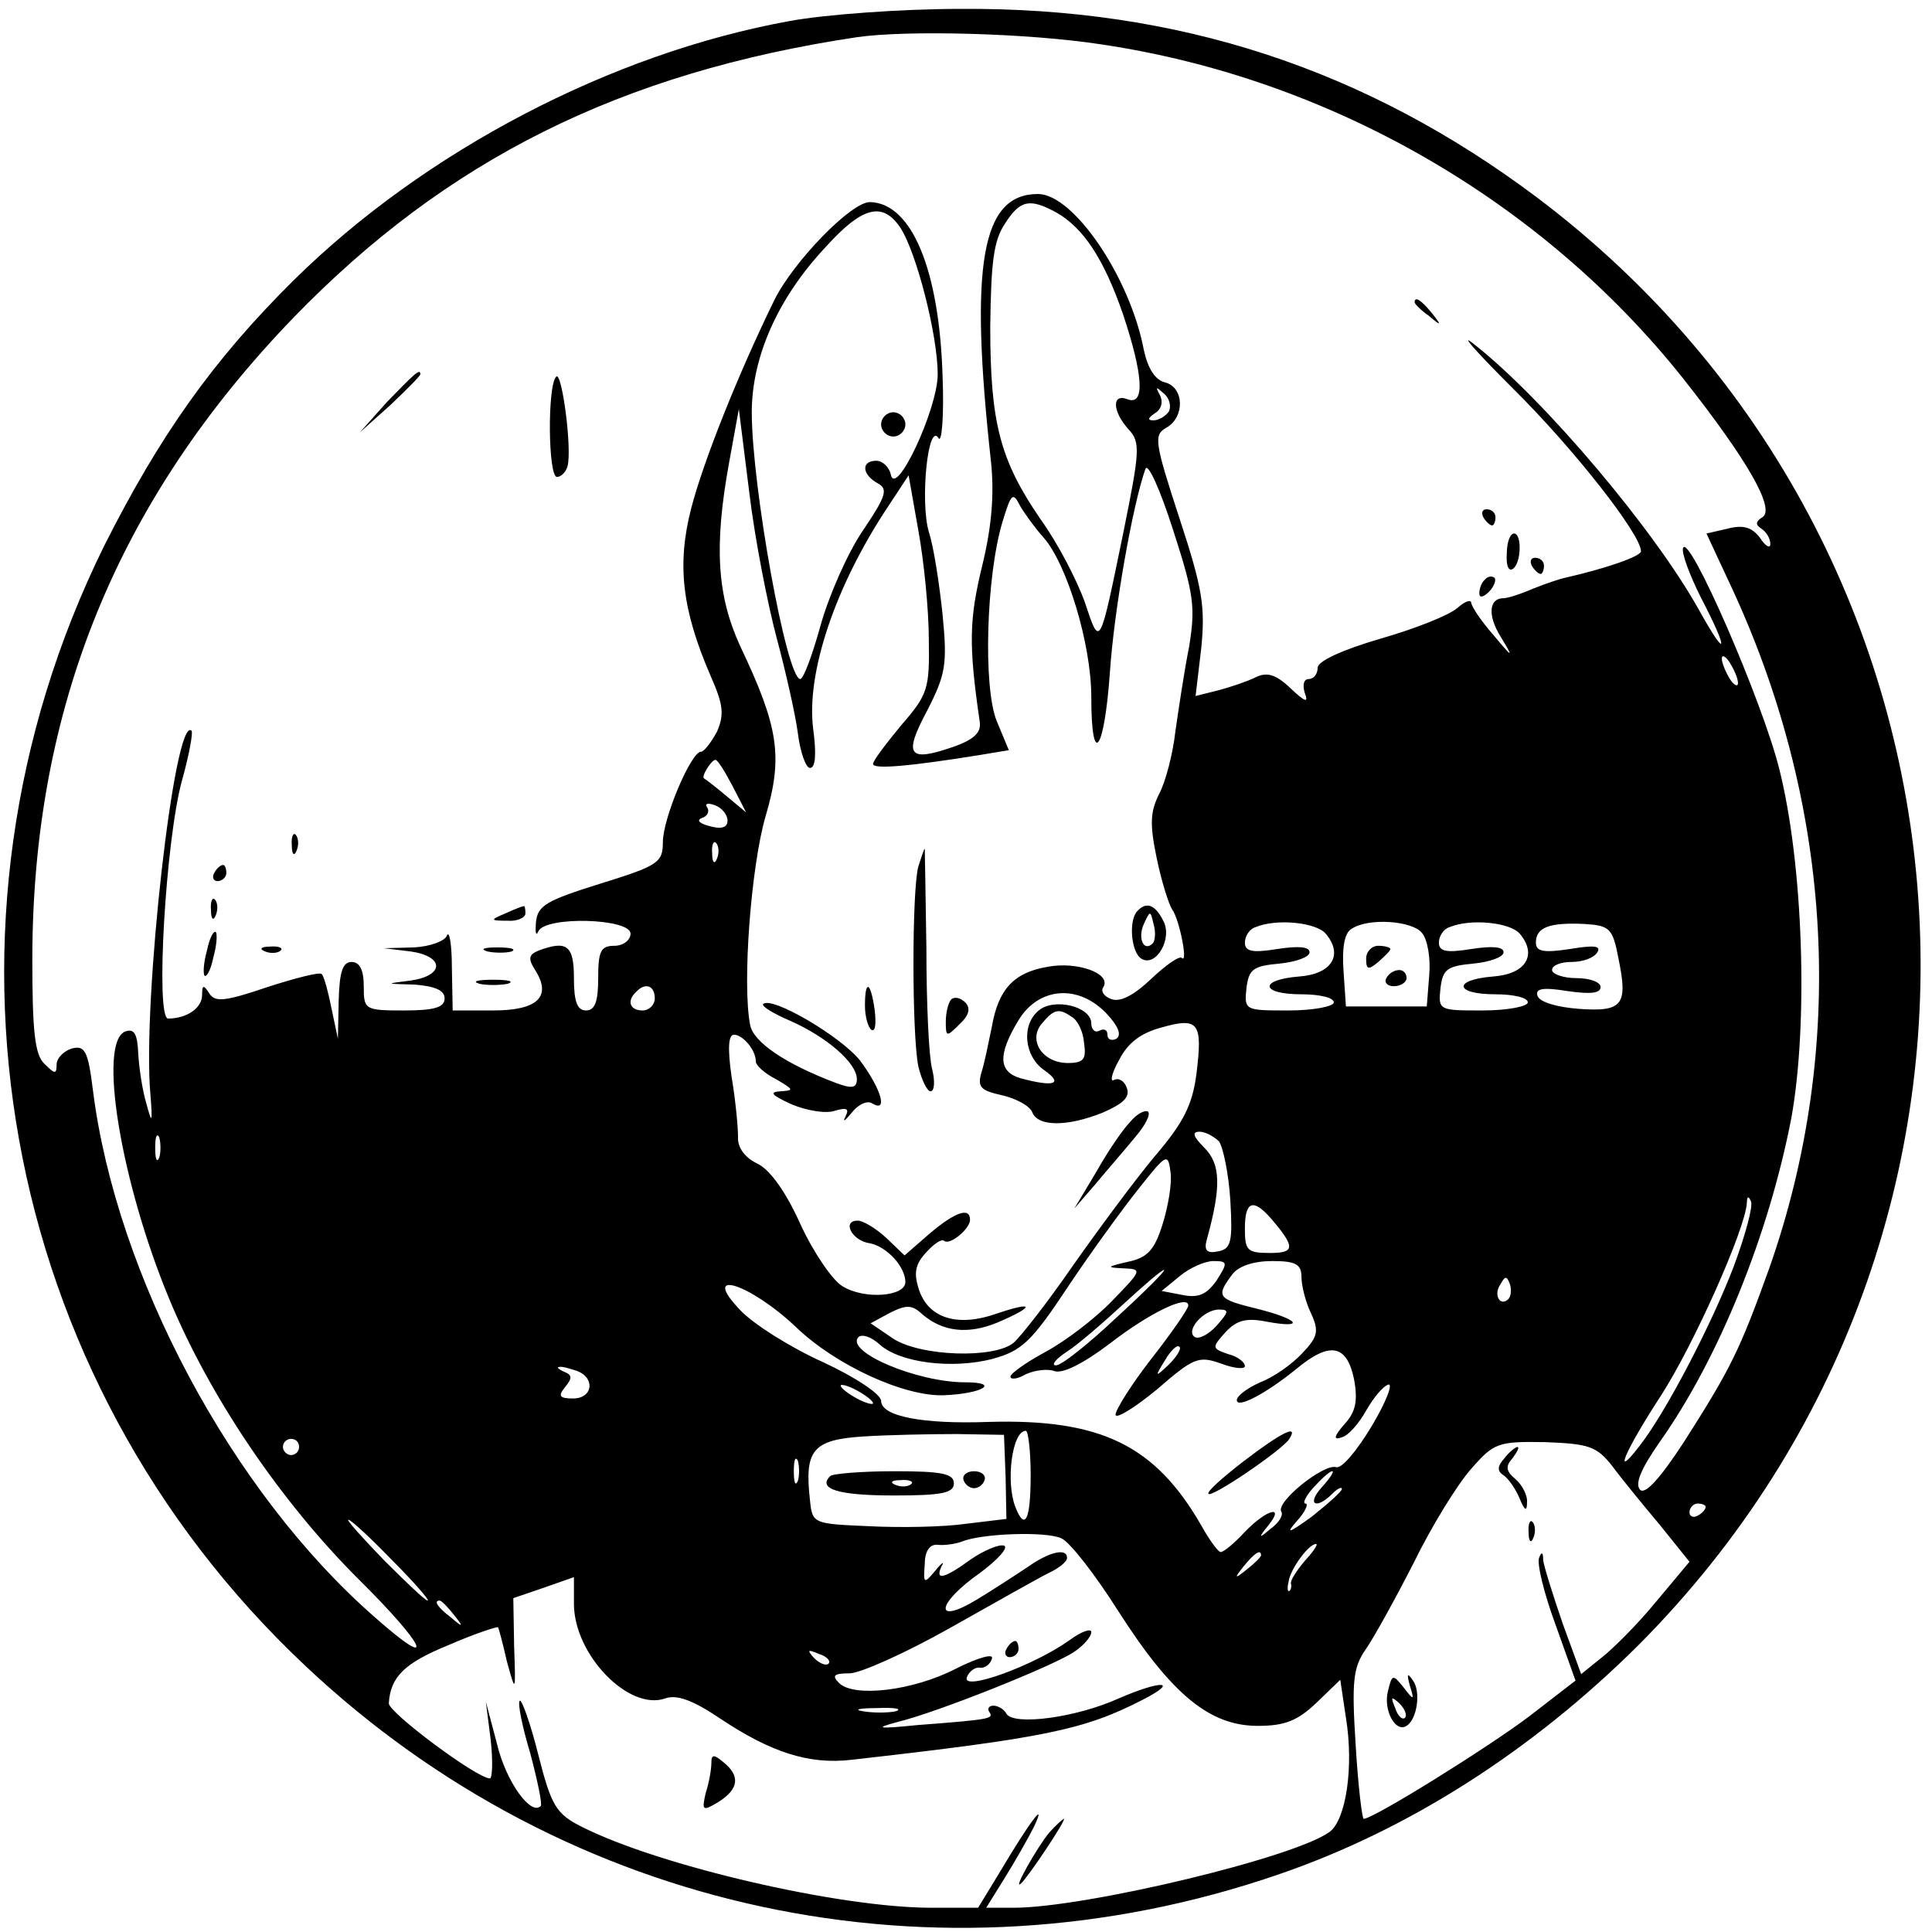 <?xml version="1.0" standalone="no"?>
<!DOCTYPE svg PUBLIC "-//W3C//DTD SVG 20010904//EN"
 "http://www.w3.org/TR/2001/REC-SVG-20010904/DTD/svg10.dtd">
<svg version="1.0" xmlns="http://www.w3.org/2000/svg"
 width="239pt" height="239pt" viewBox="0 0 239 239"
 preserveAspectRatio="xMidYMid meet">
<g transform="translate(0,239) scale(0.1,-0.1)"
fill="#000000" stroke="none">
<path d="M977 2364 c-221 -40 -452 -161 -614 -321 -100 -99 -166 -193 -234
-328 -232 -470 -132 -1028 249 -1386 324 -305 781 -403 1203 -258 161 55 314
153 445 283 513 514 454 1356 -125 1792 -212 159 -444 235 -713 233 -73 0
-168 -7 -211 -15z m386 -29 c282 -42 544 -193 719 -413 79 -100 115 -162 98
-172 -8 -5 -9 -9 -1 -14 6 -4 11 -12 11 -19 0 -6 -6 -3 -13 8 -10 13 -21 16
-40 11 l-26 -6 34 -73 c123 -269 139 -564 44 -835 -37 -103 -48 -125 -106
-216 -30 -46 -48 -65 -54 -59 -7 7 1 26 24 59 73 103 135 256 163 401 21 116
15 313 -15 432 -21 84 -112 293 -119 273 -2 -6 8 -33 22 -61 35 -67 33 -79 -2
-16 -55 99 -190 259 -277 328 -22 18 -1 -6 46 -53 75 -74 159 -181 159 -202 0
-6 -42 -21 -95 -33 -5 -1 -23 -7 -38 -13 -16 -7 -32 -12 -37 -12 -18 0 -20
-21 -4 -47 17 -28 16 -28 -9 2 -15 17 -26 34 -27 39 0 5 -8 2 -17 -6 -10 -9
-53 -26 -95 -38 -48 -14 -78 -28 -78 -36 0 -8 -5 -14 -11 -14 -6 0 -8 -7 -5
-17 5 -13 1 -12 -18 6 -18 17 -29 20 -43 13 -10 -5 -31 -12 -46 -16 l-28 -7 7
59 c5 51 2 73 -27 161 -31 95 -32 103 -16 112 23 13 22 50 -2 56 -12 3 -21 17
-26 40 -17 90 -87 193 -131 193 -70 0 -85 -87 -58 -332 4 -39 1 -79 -11 -128
-16 -66 -17 -97 -3 -193 2 -13 -7 -22 -33 -31 -55 -19 -62 -11 -32 45 23 45
25 57 19 119 -4 38 -11 84 -17 102 -11 38 -1 137 12 116 4 -7 7 28 5 77 -4
131 -38 214 -90 215 -23 0 -94 -73 -118 -121 -45 -92 -88 -200 -103 -258 -18
-70 -11 -126 24 -207 16 -36 17 -48 8 -69 -7 -13 -16 -25 -20 -25 -12 0 -47
-82 -47 -112 0 -25 -6 -29 -77 -51 -67 -21 -78 -27 -80 -48 -1 -13 0 -18 3
-11 9 19 114 16 114 -3 0 -8 -9 -15 -20 -15 -17 0 -20 -7 -20 -40 0 -29 -4
-40 -15 -40 -11 0 -15 11 -15 40 0 41 -9 47 -44 34 -12 -5 -13 -10 -4 -24 21
-33 3 -50 -52 -50 l-50 0 -1 53 c0 28 -3 46 -6 40 -2 -7 -21 -14 -41 -15 l-37
-1 33 -4 c42 -6 42 -30 0 -36 -32 -4 -32 -4 5 -5 25 -2 37 -7 37 -17 0 -11
-12 -15 -50 -15 -49 0 -50 1 -50 30 0 20 -5 30 -15 30 -11 0 -15 -12 -16 -47
l-1 -48 -8 38 c-4 20 -9 39 -12 42 -2 3 -33 -5 -67 -16 -53 -18 -65 -19 -72
-8 -7 11 -9 11 -9 -2 0 -16 -19 -29 -42 -29 -16 0 -3 221 17 294 9 32 14 60
12 62 -21 21 -61 -335 -51 -449 3 -37 2 -38 -5 -12 -5 17 -9 44 -10 62 -1 24
-5 31 -16 27 -34 -13 -6 -185 54 -330 50 -121 137 -250 234 -347 85 -84 99
-117 20 -47 -177 155 -319 422 -348 651 -6 49 -10 56 -26 52 -10 -3 -19 -12
-19 -20 0 -12 -2 -12 -15 1 -12 11 -15 41 -15 129 0 310 105 568 323 794 189
195 404 303 697 347 62 9 213 5 303 -9z m-56 -208 c33 -19 58 -56 82 -125 25
-75 28 -114 6 -106 -20 8 -19 -15 1 -37 15 -16 14 -27 -6 -126 -30 -146 -29
-145 -48 -88 -10 28 -34 74 -55 103 -50 73 -62 119 -62 238 1 79 4 106 18 127
19 30 31 32 64 14z m-193 -19 c20 -31 46 -133 46 -181 0 -43 -52 -154 -58
-124 -2 9 -10 17 -18 17 -19 0 -18 -17 2 -28 13 -7 10 -16 -19 -59 -19 -28
-42 -81 -52 -117 -10 -36 -21 -66 -25 -66 -17 0 -60 239 -60 330 0 68 32 141
91 204 46 51 71 57 93 24z m332 -227 c-4 -6 -13 -11 -19 -11 -8 0 -7 3 2 9 8
5 10 14 6 22 -6 11 -5 11 5 2 7 -6 9 -16 6 -22z m-485 -281 c11 -41 23 -94 26
-117 3 -24 10 -43 15 -43 7 0 8 18 4 48 -9 69 27 177 93 276 l25 38 12 -68 c7
-38 13 -99 13 -135 1 -61 -1 -68 -34 -106 -19 -23 -35 -44 -35 -48 0 -7 45 -3
132 11 l36 6 -15 36 c-17 42 -13 179 7 246 11 36 13 38 22 20 6 -10 19 -28 29
-39 29 -33 59 -132 59 -197 0 -89 16 -69 23 30 5 76 28 207 44 252 3 8 18 -25
34 -75 26 -80 28 -96 20 -145 -6 -30 -13 -77 -17 -105 -3 -27 -12 -62 -20 -77
-11 -22 -12 -37 -3 -80 6 -29 15 -57 19 -63 9 -12 20 -68 12 -60 -3 3 -20 -9
-38 -26 -21 -20 -38 -29 -49 -25 -9 3 -14 10 -10 15 10 17 -33 32 -69 25 -42
-7 -61 -28 -69 -74 -4 -19 -9 -45 -13 -57 -5 -18 -1 -22 26 -28 17 -4 34 -13
37 -21 7 -18 44 -18 88 0 25 11 33 19 29 30 -3 9 -10 13 -16 10 -5 -3 -3 8 6
24 11 22 27 34 53 41 46 13 51 6 43 -58 -5 -38 -16 -60 -52 -102 -25 -30 -70
-91 -101 -135 -31 -45 -64 -87 -73 -95 -24 -20 -115 -17 -149 5 l-28 19 24 13
c20 10 27 10 39 -1 26 -23 58 -26 94 -11 47 20 46 27 -1 11 -48 -17 -84 -6
-96 29 -7 21 -5 32 9 47 9 10 19 17 22 14 7 -6 32 15 32 26 0 16 -18 10 -50
-17 l-31 -27 -23 22 c-12 11 -28 21 -35 21 -20 0 -7 -25 15 -28 21 -4 44 -29
44 -48 0 -18 -51 -22 -78 -5 -12 7 -36 42 -52 77 -18 40 -38 68 -54 75 -14 7
-24 19 -23 33 0 11 -3 45 -8 74 -5 35 -4 52 3 52 11 0 27 -19 27 -33 0 -5 11
-15 25 -22 22 -13 23 -14 5 -15 -14 -1 -10 -5 14 -16 19 -8 43 -12 54 -8 14 4
18 3 13 -7 -4 -8 -1 -6 8 5 8 10 19 15 25 11 20 -12 11 18 -15 53 -24 30 -109
80 -120 70 -2 -3 13 -12 34 -21 45 -20 82 -52 82 -72 0 -11 -6 -12 -25 -5 -64
24 -103 51 -107 72 -10 50 1 196 19 258 22 74 16 111 -31 210 -29 63 -33 124
-14 228 l12 66 13 -104 c7 -58 23 -139 34 -180z m1189 -55 c0 -5 -5 -3 -10 5
-5 8 -10 20 -10 25 0 6 5 3 10 -5 5 -8 10 -19 10 -25z m-1244 -127 l17 -33
-24 20 c-13 11 -26 21 -28 22 -4 2 9 23 14 23 3 0 12 -15 21 -32z m-6 -43 c0
-9 -8 -11 -22 -7 -12 3 -17 7 -10 10 7 2 10 8 7 13 -4 5 1 6 9 3 9 -3 16 -12
16 -19z m-13 -47 c-3 -8 -6 -5 -6 6 -1 11 2 17 5 13 3 -3 4 -12 1 -19z m753
-93 c22 -26 8 -50 -33 -53 -50 -4 -48 -22 3 -22 22 0 40 -4 40 -10 0 -5 -25
-10 -56 -10 -54 0 -55 0 -52 28 3 23 8 27 41 30 20 2 37 8 37 14 0 7 -14 8
-40 4 -31 -5 -40 -3 -40 8 0 8 6 17 13 19 26 11 75 6 87 -8z m119 1 c7 -8 11
-32 9 -53 l-3 -38 -50 0 -50 0 -3 44 c-2 28 1 47 10 52 21 14 75 10 87 -5z
m121 -1 c22 -26 8 -50 -33 -53 -50 -4 -48 -22 3 -22 22 0 40 -4 40 -10 0 -5
-25 -10 -56 -10 -54 0 -55 0 -52 28 3 23 8 27 41 30 20 2 37 8 37 14 0 7 -14
8 -40 4 -31 -5 -40 -3 -40 8 0 8 6 17 13 19 26 11 75 6 87 -8z m122 -30 c12
-58 6 -67 -49 -63 -26 2 -48 8 -51 16 -3 9 6 11 37 6 28 -4 41 -3 41 5 0 6
-13 11 -30 11 -16 0 -30 5 -30 10 0 6 11 10 24 10 14 0 28 5 32 12 5 8 -4 9
-34 4 -33 -5 -42 -3 -42 8 0 19 17 25 60 23 31 -2 35 -5 42 -42z m-1192 -50
c0 -8 -7 -15 -15 -15 -16 0 -20 12 -8 23 11 12 23 8 23 -8z m559 -19 c14 -15
19 -26 12 -31 -6 -3 -11 -1 -11 5 0 6 -4 8 -10 5 -5 -3 -10 1 -10 9 0 21 -46
32 -65 16 -22 -18 -18 -57 7 -74 24 -17 12 -21 -29 -10 -28 8 -29 29 -3 72 25
41 74 45 109 8z m-43 -4 c7 -4 14 -18 15 -32 3 -20 0 -25 -20 -25 -31 0 -50
28 -32 49 15 18 21 19 37 8z m-1129 -174 c-3 -7 -5 -2 -5 12 0 14 2 19 5 13 2
-7 2 -19 0 -25z m1311 20 c5 -7 12 -40 14 -73 3 -51 1 -60 -15 -63 -14 -3 -18
1 -14 15 18 65 17 93 -3 113 -14 14 -16 20 -6 20 7 0 18 -6 24 -12z m-70 -103
c-10 -32 -19 -41 -43 -46 -26 -6 -27 -7 -5 -8 23 -1 23 -2 -14 -40 -21 -22
-58 -50 -82 -63 -24 -13 -44 -27 -44 -31 0 -4 9 -3 19 3 11 5 27 7 35 4 10 -4
36 9 69 34 49 38 97 61 97 47 0 -4 -20 -33 -45 -65 -25 -32 -45 -64 -45 -70 0
-6 23 8 51 31 46 40 52 42 80 32 16 -6 29 -7 29 -3 0 5 -9 12 -21 15 -20 7
-20 8 -3 27 14 15 26 18 51 13 49 -9 40 3 -12 16 -49 12 -51 15 -31 42 8 11
27 17 50 17 29 0 36 -4 36 -20 0 -10 5 -31 12 -45 10 -22 8 -29 -11 -49 -13
-14 -36 -30 -52 -36 -16 -7 -29 -17 -29 -22 0 -11 36 8 73 38 42 35 63 31 72
-12 5 -27 2 -41 -12 -56 -13 -15 -14 -20 -3 -16 8 2 21 17 30 33 9 16 21 30
27 32 7 3 -2 -21 -20 -51 -18 -30 -37 -53 -44 -51 -15 5 -75 -43 -68 -55 3 -4
-3 -14 -13 -21 -15 -13 -16 -12 -3 4 21 26 -2 20 -29 -8 -13 -14 -26 -25 -30
-25 -3 0 -14 15 -24 33 -57 99 -124 132 -263 128 -82 -3 -133 7 -133 26 0 8
-31 29 -72 48 -40 18 -86 47 -102 64 -51 53 11 34 69 -21 49 -47 134 -86 183
-84 48 2 70 16 26 16 -60 0 -149 38 -132 56 5 4 16 0 26 -9 25 -23 90 -31 140
-18 36 10 48 21 93 89 28 42 68 97 88 122 34 43 36 44 39 20 2 -14 -3 -43 -10
-65z m707 -51 c-27 -71 -84 -181 -117 -223 -34 -44 -18 -6 27 63 40 62 104
205 106 238 0 8 2 9 5 2 3 -6 -7 -42 -21 -80z m-573 59 c31 -36 30 -43 -1 -43
-28 0 -31 3 -31 30 0 34 10 38 32 13z m-67 -77 c-12 -17 -22 -22 -42 -18 l-26
5 22 18 c13 11 32 19 42 19 18 0 18 -2 4 -24z m-124 -46 c-35 -33 -69 -60 -75
-59 -6 0 0 8 14 17 14 9 45 36 70 59 25 23 47 42 50 42 3 0 -24 -27 -59 -59z
m485 23 c-10 -10 -19 5 -10 18 6 11 8 11 12 0 2 -7 1 -15 -2 -18z m-361 -33
c-10 -11 -22 -17 -27 -14 -12 8 11 34 30 34 13 0 12 -3 -3 -20z m-59 -48 c-17
-16 -18 -16 -5 5 7 12 15 20 18 17 3 -2 -3 -12 -13 -22z m-732 -8 c23 -9 19
-34 -5 -34 -17 0 -19 3 -10 14 9 11 9 15 -1 19 -7 3 -10 6 -6 6 3 1 13 -2 22
-5z m366 -40 c0 -2 -9 0 -20 6 -11 6 -20 13 -20 16 0 2 9 0 20 -6 11 -6 20
-13 20 -16z m164 -91 l1 -52 -50 -6 c-27 -4 -81 -5 -120 -3 -69 3 -70 3 -73
32 -7 62 3 75 66 79 31 2 83 3 116 3 l58 -1 2 -52z m31 2 c0 -55 -7 -70 -19
-39 -12 31 -4 94 13 94 3 0 6 -25 6 -55z m-905 35 c0 -5 -4 -10 -10 -10 -5 0
-10 5 -10 10 0 6 5 10 10 10 6 0 10 -4 10 -10z m1624 -23 c11 -15 38 -48 59
-73 l37 -46 -41 -49 c-22 -27 -53 -58 -67 -69 l-26 -21 -23 63 c-12 35 -23 70
-24 78 0 10 -2 11 -5 3 -3 -7 6 -44 20 -82 l25 -70 -57 -44 c-50 -38 -193
-127 -205 -127 -2 0 -7 41 -10 92 -5 78 -3 95 12 117 10 14 37 63 60 108 22
45 54 97 71 116 28 32 33 34 91 33 54 -2 64 -5 83 -29z m-1007 -19 c-3 -7 -5
-2 -5 12 0 14 2 19 5 13 2 -7 2 -19 0 -25z m648 -8 c-19 -21 -7 -28 13 -8 7 7
12 9 12 6 0 -3 -17 -18 -37 -34 -29 -21 -33 -22 -19 -6 11 12 15 22 11 22 -4
0 0 9 10 20 10 11 20 20 23 20 3 0 -3 -9 -13 -20z m475 -24 c0 -3 -4 -8 -10
-11 -5 -3 -10 -1 -10 4 0 6 5 11 10 11 6 0 10 -2 10 -4z m-1625 -66 c27 -27
47 -50 44 -50 -3 0 -27 23 -54 50 -27 28 -47 50 -44 50 3 0 27 -22 54 -50z
m899 -64 c66 -103 113 -141 172 -141 33 0 49 6 73 29 l29 28 7 -47 c10 -61 0
-126 -20 -141 -43 -32 -303 -94 -391 -94 l-34 0 23 37 c13 21 29 49 36 63 17
36 -6 5 -41 -54 l-28 -46 -58 0 c-114 0 -337 52 -432 100 -32 16 -38 26 -54
89 -10 40 -21 70 -23 67 -3 -2 3 -32 13 -65 9 -34 15 -63 13 -65 -12 -13 -43
30 -54 76 l-14 53 6 -47 c3 -27 2 -48 -1 -48 -16 0 -126 82 -125 93 2 33 20
50 74 72 32 14 60 23 61 22 1 -1 6 -20 11 -42 11 -40 11 -40 9 19 l-1 59 38
13 37 13 0 -33 c0 -63 68 -133 113 -117 14 5 34 -2 68 -25 63 -42 110 -57 162
-51 239 27 288 37 360 74 47 24 24 25 -29 2 -53 -24 -130 -34 -139 -19 -3 6
-11 10 -16 10 -6 0 -8 -4 -5 -8 5 -8 3 -9 -89 -16 -50 -5 -54 -4 -24 4 49 12
189 68 217 86 12 8 22 19 22 25 0 5 -12 1 -27 -10 -43 -31 -133 -64 -127 -46
3 8 11 13 16 12 6 -1 13 4 15 11 3 7 -16 2 -44 -12 -54 -28 -127 -36 -145 -18
-9 9 -7 12 13 12 13 0 69 25 124 56 55 31 110 62 122 68 13 6 23 14 23 19 0
12 -21 8 -48 -11 -15 -10 -44 -29 -64 -41 -53 -32 -50 -5 4 33 23 17 36 32 30
34 -6 2 -25 -6 -41 -17 -33 -24 -45 -27 -36 -8 4 6 0 4 -8 -6 -14 -17 -15 -16
-13 8 0 16 6 25 16 24 8 -1 22 1 30 4 24 10 104 13 123 4 10 -4 42 -45 71 -91z
m230 63 c-10 -12 -18 -24 -17 -28 1 -3 0 -8 -2 -9 -2 -2 -3 3 -1 11 2 16 25
47 34 47 3 0 -3 -9 -14 -21z m-54 7 c0 -2 -8 -10 -17 -17 -16 -13 -17 -12 -4
4 13 16 21 21 21 13z m-999 -73 c13 -16 12 -17 -3 -4 -17 13 -22 21 -14 21 2
0 10 -8 17 -17z m464 -61 c-3 -3 -11 0 -18 7 -9 10 -8 11 6 5 10 -3 15 -9 12
-12z m83 -59 c-10 -2 -28 -2 -40 0 -13 2 -5 4 17 4 22 1 32 -1 23 -4z"/>
<path d="M1750 2016 c0 -2 8 -10 18 -17 15 -13 16 -12 3 4 -13 16 -21 21 -21
13z"/>
<path d="M479 1893 l-34 -38 38 34 c20 19 37 36 37 38 0 8 -8 0 -41 -34z"/>
<path d="M688 1924 c-11 -11 -10 -124 1 -124 5 0 11 6 13 13 6 21 -7 119 -14
111z"/>
<path d="M1835 1750 c3 -5 8 -10 11 -10 2 0 4 5 4 10 0 6 -5 10 -11 10 -5 0
-7 -4 -4 -10z"/>
<path d="M1864 1705 c-1 -14 2 -22 7 -19 11 6 12 44 2 44 -5 0 -9 -11 -9 -25z"/>
<path d="M1895 1690 c3 -5 8 -10 11 -10 2 0 4 5 4 10 0 6 -5 10 -11 10 -5 0
-7 -4 -4 -10z"/>
<path d="M1837 1673 c-4 -3 -7 -11 -7 -17 0 -6 5 -5 12 2 6 6 9 14 7 17 -3 3
-9 2 -12 -2z"/>
<path d="M361 1344 c0 -11 3 -14 6 -6 3 7 2 16 -1 19 -3 4 -6 -2 -5 -13z"/>
<path d="M265 1310 c-3 -5 -1 -10 4 -10 6 0 11 5 11 10 0 6 -2 10 -4 10 -3 0
-8 -4 -11 -10z"/>
<path d="M261 1264 c0 -11 3 -14 6 -6 3 7 2 16 -1 19 -3 4 -6 -2 -5 -13z"/>
<path d="M625 1260 c-19 -8 -19 -9 3 -9 12 -1 22 4 22 9 0 6 -1 10 -2 9 -2 0
-12 -4 -23 -9z"/>
<path d="M256 1214 c-4 -14 -5 -28 -3 -31 3 -2 8 8 11 23 4 14 5 28 3 31 -3 2
-8 -8 -11 -23z"/>
<path d="M328 1213 c7 -3 16 -2 19 1 4 3 -2 6 -13 5 -11 0 -14 -3 -6 -6z"/>
<path d="M603 1213 c9 -2 23 -2 30 0 6 3 -1 5 -18 5 -16 0 -22 -2 -12 -5z"/>
<path d="M593 1173 c9 -2 25 -2 35 0 9 3 1 5 -18 5 -19 0 -27 -2 -17 -5z"/>
<path d="M1090 1865 c0 -8 7 -15 15 -15 8 0 15 7 15 15 0 8 -7 15 -15 15 -8 0
-15 -7 -15 -15z"/>
<path d="M1136 1318 c-8 -30 -8 -207 0 -247 4 -17 11 -31 15 -31 5 0 6 12 2
28 -4 15 -7 82 -7 149 -1 68 -2 123 -2 123 -1 0 -4 -10 -8 -22z"/>
<path d="M1407 1263 c-11 -11 -8 -51 5 -59 18 -11 39 25 27 47 -10 20 -21 24
-32 12z m19 -40 c-11 -11 -19 6 -11 24 8 17 8 17 12 0 3 -10 2 -21 -1 -24z"/>
<path d="M1070 1146 c0 -14 4 -27 8 -30 5 -3 6 8 4 25 -5 35 -12 38 -12 5z"/>
<path d="M1177 1154 c-4 -4 -7 -17 -7 -28 0 -19 1 -19 17 -3 12 11 14 20 7 27
-6 6 -13 7 -17 4z"/>
<path d="M1398 1002 c-9 -9 -28 -37 -42 -62 l-27 -45 26 30 c14 17 36 42 49
58 13 15 20 29 16 32 -4 2 -14 -3 -22 -13z"/>
<path d="M1690 1204 c0 -14 3 -14 15 -4 8 7 15 14 15 16 0 2 -7 4 -15 4 -8 0
-15 -7 -15 -16z"/>
<path d="M1715 1180 c-3 -5 1 -10 9 -10 9 0 16 5 16 10 0 6 -4 10 -9 10 -6 0
-13 -4 -16 -10z"/>
<path d="M1538 582 c-26 -20 -46 -38 -43 -40 4 -5 91 54 100 68 12 19 -10 8
-57 -28z"/>
<path d="M1027 564 c-16 -16 10 -24 79 -24 59 0 74 3 74 15 0 12 -15 15 -73
15 -41 0 -77 -3 -80 -6z m100 -10 c-3 -3 -12 -4 -19 -1 -8 3 -5 6 6 6 11 1 17
-2 13 -5z"/>
<path d="M1192 559 c2 -6 8 -10 13 -10 5 0 11 4 13 10 2 6 -4 11 -13 11 -9 0
-15 -5 -13 -11z"/>
<path d="M1861 586 c-9 -10 -9 -16 -1 -21 6 -4 15 -17 20 -29 6 -15 9 -16 9
-5 1 9 -6 22 -14 29 -12 10 -13 16 -4 26 6 8 9 14 6 14 -2 0 -10 -6 -16 -14z"/>
<path d="M1891 494 c0 -11 3 -14 6 -6 3 7 2 16 -1 19 -3 4 -6 -2 -5 -13z"/>
<path d="M1717 298 c-6 -23 9 -52 23 -43 13 8 18 42 8 56 -7 10 -8 9 -4 -6 6
-19 5 -19 -8 -2 -13 16 -14 16 -19 -5z m21 -33 c-3 -3 -9 2 -12 12 -6 14 -5
15 5 6 7 -7 10 -15 7 -18z"/>
<path d="M1245 350 c-3 -5 -1 -10 4 -10 6 0 11 5 11 10 0 6 -2 10 -4 10 -3 0
-8 -4 -11 -10z"/>
<path d="M880 209 c0 -8 -3 -25 -7 -37 -5 -22 -4 -23 16 -11 25 16 27 32 6 49
-12 10 -15 10 -15 -1z"/>
<path d="M1298 123 c-15 -18 -46 -73 -35 -63 9 8 57 80 53 80 -1 0 -10 -8 -18
-17z"/>
</g>
</svg>
